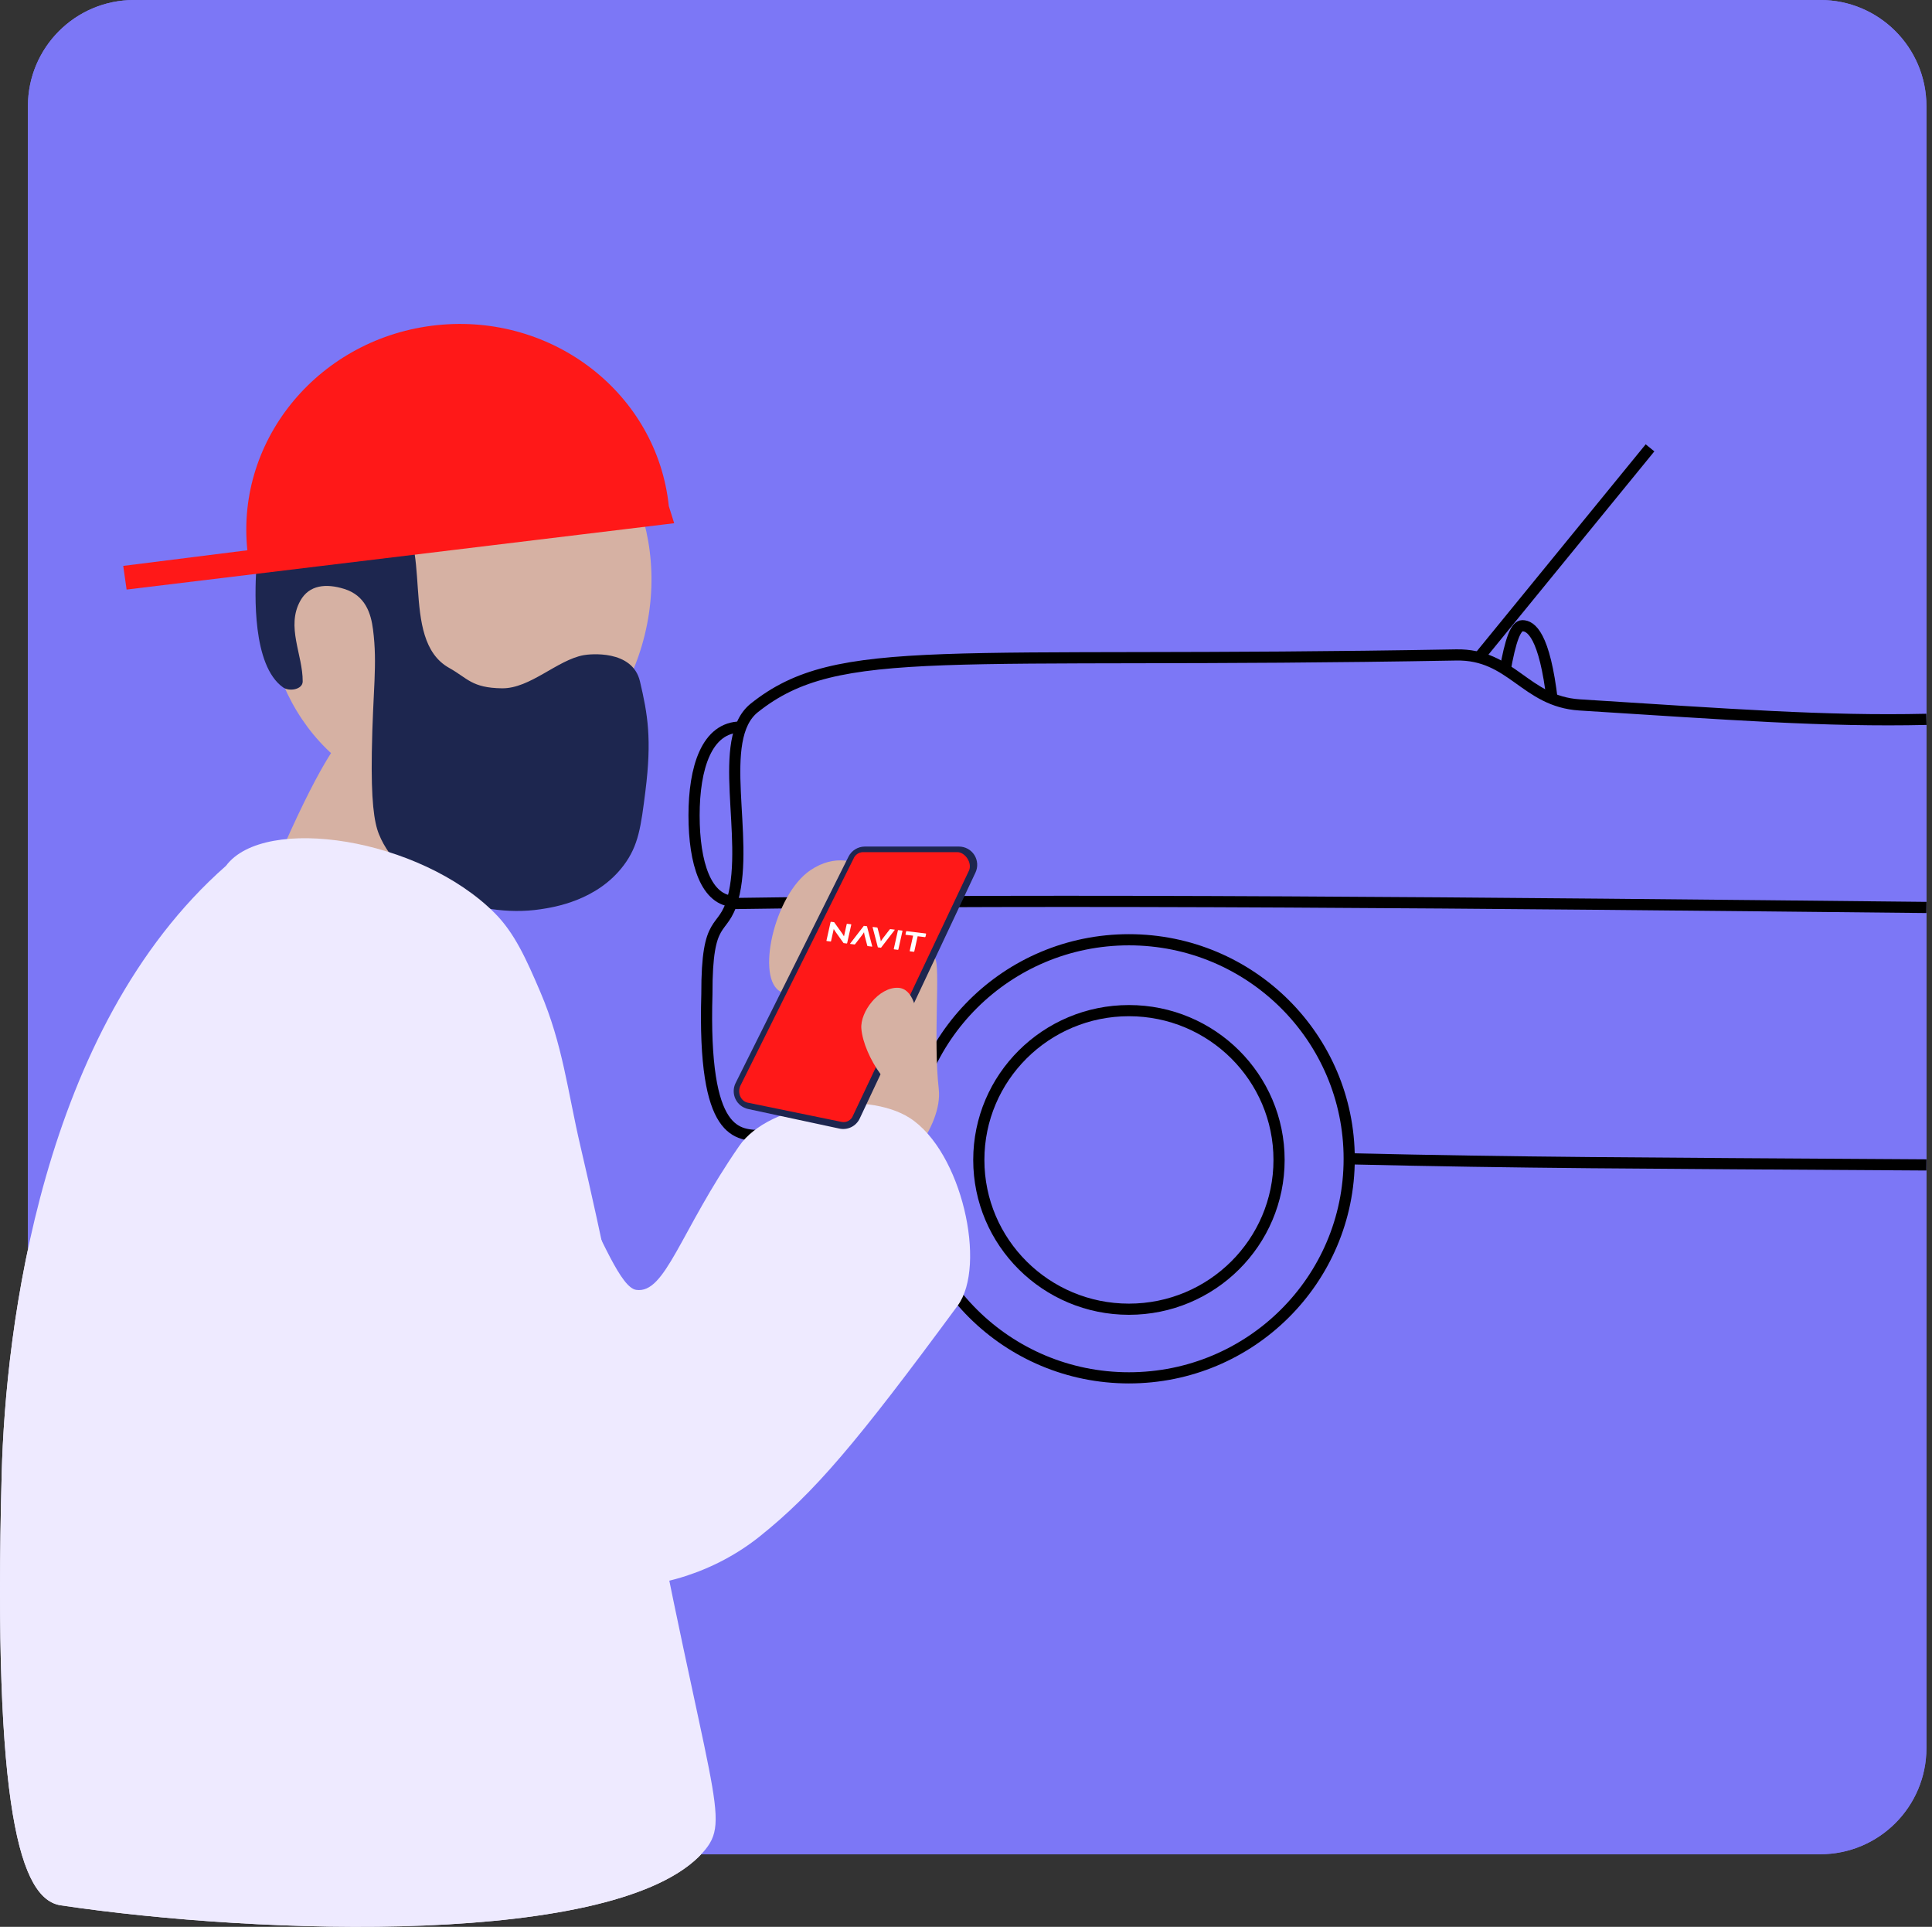 <?xml version="1.0" encoding="utf-8"?>
<svg xmlns="http://www.w3.org/2000/svg" fill="none" height="345" viewBox="0 0 346 345" width="346">
<rect x="0" y="0" width="346" height="345" fill="#333333" stroke="none"/>
<path d="M5 19C5 8.507 13.507 0 24 0H326C336.493 0 345 8.507 345 19V313C345 323.493 336.493 332 326 332H24C13.507 332 5 323.493 5 313V19Z" fill="#7C77F6"/>
<g clip-path="url(#clip0_429_7354)">
<path d="M145.657 205.344C143.792 203.03 143.433 201.585 140.361 198.136C135.86 193.077 142.6 178.904 139.877 177.6C135.274 175.417 138.612 160.211 145.129 155.817C153.889 149.914 160.905 160.667 161.351 160.968C163.773 162.753 166.157 169.65 167.465 171.6C168.434 173.021 167.112 186.127 168.119 194.959C168.904 201.822 161.079 210.626 156.491 213.39C151.534 216.407 150.502 211.344 145.657 205.344Z" fill="#D6B1A3"/>
<path d="M115.462 113.687C120.447 93.356 109.587 73.213 91.205 68.697C72.824 64.181 53.882 77.001 48.897 97.333C43.912 117.664 54.772 137.807 73.154 142.323C91.535 146.839 110.477 134.019 115.462 113.687Z" fill="#D6B1A3"/>
<path d="M86.26 166.997C78.576 155.109 76.284 140.805 76.085 135.771C76.017 133.928 65.106 131.755 60.905 132.608C60.905 132.608 57.281 136.261 49.131 155.405C47.881 158.349 44.804 164.136 43.234 167.87" fill="#D6B1A3"/>
<path d="M70.328 91.409C78.081 96.352 71.215 114.453 80.455 119.599C83.754 121.438 84.472 123.169 89.893 123.242C94.947 123.31 99.778 118.169 104.54 117.305C105.509 117.126 113.262 116.224 114.614 122.02C115.995 127.898 116.765 132.307 115.583 141.683C114.788 147.989 114.362 151.384 111.706 154.925C106.934 161.293 99.148 162.452 96.778 162.806C85.387 164.509 71.704 158.926 67.857 149.347C66.975 147.149 66.452 143.264 66.588 134.728C66.767 123.436 67.629 119.11 66.801 112.693C66.433 109.821 65.434 106.625 61.646 105.446C58.399 104.437 55.386 104.719 53.801 107.537C51.175 112.207 54.247 117.237 54.208 122.015C54.208 123.47 51.785 123.868 50.695 123.077C45.138 119.134 45.671 106.242 45.879 102.104C46.412 91.729 64.369 87.597 70.328 91.409Z" fill="#1D264F"/>
<path d="M119.779 90.628C117.681 70.548 99.085 56.036 78.246 58.218C57.407 60.401 42.202 78.444 44.3 98.525L22.07 101.323L22.671 105.562L120.739 93.684L119.779 90.628Z" fill="#FF1818"/>
<path d="M132.391 205.179C121.732 220.569 119.173 231.749 113.921 230.949C111.213 230.536 107.86 222.029 103.344 213.085C86.25 179.215 85.232 175.465 76.453 168.714C71.68 165.042 64.742 163.655 60.023 165.968C46.834 172.429 49.46 187.742 52.832 196.463C67.935 235.484 79.966 258.906 85.421 269.703C94.748 288.207 120.229 287.775 136.078 275.082C145.769 267.321 153.298 258.508 171.507 233.776C176.768 226.622 172.262 206.168 162.916 200.168C155.183 195.206 137.808 197.355 132.391 205.179Z" fill="#EEEAFF"/>
<path d="M151.956 153.387L131.742 193.912C131.519 194.358 131.401 194.849 131.398 195.347C131.394 195.846 131.504 196.338 131.719 196.788C131.935 197.237 132.25 197.631 132.641 197.94C133.032 198.248 133.488 198.463 133.975 198.568L150.328 202.075C151.049 202.231 151.801 202.137 152.462 201.809C153.123 201.481 153.653 200.939 153.967 200.271L174.695 156.239C174.93 155.741 175.036 155.192 175.002 154.642C174.968 154.093 174.796 153.56 174.502 153.095C174.207 152.63 173.8 152.247 173.318 151.982C172.835 151.716 172.294 151.578 171.744 151.578H154.863C154.259 151.581 153.667 151.752 153.154 152.072C152.641 152.391 152.226 152.846 151.956 153.387Z" fill="#1D264F"/>
<path d="M40.467 155.031C47.348 145.772 75.203 150.021 88.629 163.519C92.156 167.07 94.225 171.678 96.74 177.551C100.815 187.058 101.667 195.498 103.964 205.29C107.898 222.063 111.309 238.952 114.512 255.88C127.11 322.388 131.204 325.681 125.908 331.647C110.815 348.652 46.582 346.45 10.897 341.154C3.658 340.082 -1.298 324.381 0.305 263.824C0.988 237.977 7.37 184.138 40.467 155.031Z" fill="#EEEAFF"/>
<path d="M152.862 153.736L132.575 194.441C132.033 195.663 132.658 197.132 133.845 197.419L150.711 200.877C151.136 200.966 151.579 200.898 151.959 200.686C152.338 200.474 152.628 200.132 152.775 199.723L173.552 155.841C174.133 154.454 172.81 152.577 171.449 152.577H154.49C154.137 152.595 153.796 152.713 153.507 152.919C153.219 153.124 152.995 153.408 152.862 153.736Z" fill="#FF1818"/>
<path d="M162.359 194.586C164.506 192.19 166.192 177.003 160.775 176.863C157.383 176.775 154.021 181.16 154.258 184.172C154.641 189.076 160.063 197.147 162.359 194.586Z" fill="#D6B1A3"/>
<path d="M149.887 168.564L149.538 167.511L148.681 167.424L148.254 168.394L147.406 168.311L148.753 165.227L150.803 165.435C151.554 165.508 151.98 165.92 151.67 166.619C151.564 166.859 151.399 167.069 151.189 167.228C150.98 167.387 150.733 167.489 150.473 167.526L150.875 168.661L149.887 168.564ZM150.105 166.885C150.241 166.92 150.385 166.905 150.512 166.844C150.639 166.782 150.74 166.679 150.798 166.551C150.929 166.25 150.749 166.138 150.444 166.109L149.296 165.993L148.957 166.769L150.105 166.885Z" fill="white"/>
<path d="M153.109 165.668L153.38 167.085L154.834 165.838L155.803 165.935L153.536 167.841L153.08 168.884L152.227 168.797L152.683 167.754L152.198 165.571L153.109 165.668Z" fill="white"/>
<path d="M158.885 167.865C158.674 168.336 158.313 168.724 157.859 168.969C157.406 169.213 156.884 169.301 156.375 169.218L154.737 169.054L156.084 165.969L157.722 166.134C158.841 166.25 159.306 166.895 158.885 167.865ZM158.018 167.778C158.255 167.23 157.969 166.905 157.339 166.842L156.627 166.769L155.905 168.428L156.617 168.501C156.898 168.551 157.187 168.508 157.44 168.377C157.693 168.247 157.896 168.036 158.018 167.778Z" fill="white"/>
<path d="M162.155 169.087L161.855 169.776L158.734 169.461L160.077 166.376L163.153 166.686L162.853 167.375L160.619 167.147L160.396 167.656L162.237 167.841L161.952 168.5L160.11 168.311L159.873 168.859L162.155 169.087Z" fill="white"/>
<path d="M166.007 169.189C165.731 169.825 164.984 170.203 163.923 170.091C163.618 170.087 163.317 170.013 163.044 169.876C162.77 169.739 162.531 169.543 162.344 169.301L163.037 168.792C163.173 168.983 163.354 169.14 163.562 169.249C163.771 169.358 164.003 169.415 164.238 169.417C164.723 169.466 165.033 169.393 165.12 169.194C165.207 168.995 165.004 168.903 164.422 168.792C163.589 168.622 162.886 168.341 163.187 167.652C163.487 166.963 164.311 166.682 165.236 166.793C165.768 166.807 166.273 167.03 166.642 167.414L165.968 167.928C165.839 167.783 165.682 167.665 165.506 167.582C165.33 167.499 165.14 167.452 164.946 167.443C164.602 167.409 164.161 167.443 164.069 167.642C163.977 167.841 164.301 167.914 164.805 168.011C165.731 168.214 166.322 168.481 166.007 169.189Z" fill="white"/>
</g>
<path d="M5 19C5 8.507 13.507 0 24 0H326C336.493 0 345 8.507 345 19V313C345 323.493 336.493 332 326 332H24C13.507 332 5 323.493 5 313V19Z" fill="#7C77F6"/>
<path d="M241.627 207.484C273.284 208.21 290.782 208.23 345 208.579" stroke="black" stroke-miterlimit="10" stroke-width="2"/>
<path d="M295.499 80.189L264.851 117.728" stroke="black" stroke-miterlimit="10" stroke-width="2"/>
<path d="M202.18 246.704C180.394 246.704 162.733 229.145 162.733 207.484C162.733 185.824 180.394 168.265 202.18 168.265C223.966 168.265 241.627 185.824 241.627 207.484C241.627 229.145 223.966 246.704 202.18 246.704Z" stroke="black" stroke-miterlimit="10" stroke-width="2"/>
<path d="M131.186 161.778C189.03 160.903 267.113 161.672 345 162.481" stroke="black" stroke-miterlimit="10" stroke-width="2"/>
<path d="M202.18 234.416C187.332 234.416 175.294 222.448 175.294 207.685C175.294 192.923 187.332 180.955 202.18 180.955C217.028 180.955 229.065 192.923 229.065 207.685C229.065 222.448 217.028 234.416 202.18 234.416Z" stroke="black" stroke-miterlimit="10" stroke-width="2"/>
<path d="M278.002 125.541C276.627 113.632 274.156 112.034 272.644 112.034C271.483 112.034 270.507 114.473 269.489 120.35" stroke="black" stroke-miterlimit="10" stroke-width="2"/>
<path d="M162.733 204.111C156.297 203.892 143.486 203.519 136.604 203.342C132.133 203.223 125.834 203.75 126.596 177.99C126.56 163.53 129.483 167.336 131.24 160.943C134.276 149.928 128.078 132.325 135.103 126.737C150.201 114.727 168.776 118.918 260.779 117.267C270.775 117.083 273.091 125.595 282.896 126.216C309.747 127.902 326.852 129.214 345 128.799" stroke="black" stroke-miterlimit="10" stroke-width="2"/>
<path d="M132.692 130.176C126.537 130.176 124.298 137.515 124.298 146.009C124.298 154.503 126.423 161.399 131.633 161.399" stroke="black" stroke-miterlimit="10" stroke-width="2"/>
<g clip-path="url(#clip1_429_7354)">
<path d="M145.657 205.344C143.792 203.03 143.433 201.585 140.361 198.136C135.86 193.077 142.6 178.904 139.877 177.6C135.274 175.417 138.612 160.211 145.129 155.817C153.889 149.914 160.905 160.667 161.351 160.968C163.773 162.753 166.157 169.65 167.465 171.6C168.434 173.021 167.112 186.127 168.119 194.959C168.904 201.822 161.079 210.626 156.491 213.39C151.534 216.407 150.502 211.344 145.657 205.344Z" fill="#D6B1A3"/>
<path d="M115.462 113.687C120.447 93.356 109.587 73.213 91.205 68.697C72.824 64.181 53.882 77.001 48.897 97.333C43.912 117.664 54.772 137.807 73.154 142.323C91.535 146.839 110.477 134.019 115.462 113.687Z" fill="#D6B1A3"/>
<path d="M86.26 166.997C78.576 155.109 76.284 140.805 76.085 135.771C76.017 133.928 65.106 131.755 60.905 132.608C60.905 132.608 57.281 136.261 49.131 155.405C47.881 158.349 44.804 164.136 43.234 167.87" fill="#D6B1A3"/>
<path d="M70.328 91.409C78.081 96.352 71.215 114.453 80.455 119.599C83.754 121.438 84.472 123.169 89.893 123.242C94.947 123.31 99.778 118.169 104.54 117.305C105.509 117.126 113.262 116.224 114.614 122.02C115.995 127.898 116.765 132.307 115.583 141.683C114.788 147.989 114.362 151.384 111.706 154.925C106.934 161.293 99.148 162.452 96.778 162.806C85.387 164.509 71.704 158.926 67.857 149.347C66.975 147.149 66.452 143.264 66.588 134.728C66.767 123.436 67.629 119.11 66.801 112.693C66.433 109.821 65.434 106.625 61.646 105.446C58.399 104.437 55.386 104.719 53.801 107.537C51.175 112.207 54.247 117.237 54.208 122.015C54.208 123.47 51.785 123.868 50.695 123.077C45.138 119.134 45.671 106.242 45.879 102.104C46.412 91.729 64.369 87.597 70.328 91.409Z" fill="#1D264F"/>
<path d="M119.779 90.628C117.681 70.548 99.085 56.036 78.246 58.218C57.407 60.401 42.202 78.444 44.3 98.525L22.07 101.323L22.671 105.562L120.739 93.684L119.779 90.628Z" fill="#FF1818"/>
<path d="M132.391 205.179C121.732 220.569 119.173 231.749 113.921 230.949C111.213 230.536 107.86 222.029 103.344 213.085C86.25 179.215 85.232 175.465 76.453 168.714C71.68 165.042 64.742 163.655 60.023 165.968C46.834 172.429 49.46 187.742 52.832 196.463C67.935 235.484 79.966 258.906 85.421 269.703C94.748 288.207 120.229 287.775 136.078 275.082C145.769 267.321 153.298 258.508 171.507 233.776C176.768 226.622 172.262 206.168 162.916 200.168C155.183 195.206 137.808 197.355 132.391 205.179Z" fill="#EEEAFF"/>
<path d="M151.956 153.387L131.742 193.912C131.519 194.358 131.401 194.849 131.398 195.347C131.394 195.846 131.504 196.338 131.719 196.788C131.935 197.237 132.25 197.631 132.641 197.94C133.032 198.248 133.488 198.463 133.975 198.568L150.328 202.075C151.049 202.231 151.801 202.137 152.462 201.809C153.123 201.481 153.653 200.939 153.967 200.271L174.695 156.239C174.93 155.741 175.036 155.192 175.002 154.642C174.968 154.093 174.796 153.56 174.502 153.095C174.207 152.63 173.8 152.247 173.318 151.982C172.835 151.716 172.294 151.578 171.744 151.578H154.863C154.259 151.581 153.667 151.752 153.154 152.072C152.641 152.391 152.226 152.846 151.956 153.387Z" fill="#1D264F"/>
<path d="M40.467 155.031C47.348 145.772 75.203 150.021 88.629 163.519C92.156 167.07 94.225 171.678 96.74 177.551C100.815 187.058 101.667 195.498 103.964 205.29C107.898 222.063 111.309 238.952 114.512 255.88C127.11 322.388 131.204 325.681 125.908 331.647C110.815 348.652 46.582 346.45 10.897 341.154C3.658 340.082 -1.298 324.381 0.305 263.824C0.988 237.977 7.37 184.138 40.467 155.031Z" fill="#EEEAFF"/>
<path d="M152.862 153.736L132.575 194.441C132.033 195.663 132.658 197.132 133.845 197.419L150.711 200.877C151.136 200.966 151.579 200.898 151.959 200.686C152.338 200.474 152.628 200.132 152.775 199.723L173.552 155.841C174.133 154.454 172.81 152.577 171.449 152.577H154.49C154.137 152.595 153.796 152.713 153.507 152.919C153.219 153.124 152.995 153.408 152.862 153.736Z" fill="#FF1818"/>
<g clip-path="url(#clip2_429_7354)">
<path clip-rule="evenodd" d="M151.075 168.866L149.637 166.849C149.486 166.641 149.327 166.356 149.327 166.356L149.31 166.354L148.829 168.52C148.822 168.555 148.777 168.585 148.741 168.58L148.066 168.497C148.029 168.492 148.002 168.454 148.009 168.419L148.746 165.11C148.753 165.075 148.798 165.045 148.835 165.05L149.386 165.118L150.813 167.112C150.968 167.327 151.129 167.629 151.129 167.629L151.154 167.632L151.635 165.467C151.641 165.432 151.687 165.402 151.723 165.406L152.395 165.489C152.432 165.494 152.459 165.533 152.452 165.567L151.715 168.874C151.708 168.909 151.663 168.939 151.627 168.934L151.075 168.866ZM157.626 167.917C157.697 168.179 157.734 168.515 157.734 168.515L157.771 168.52C157.771 168.52 157.951 168.213 158.132 167.979L159.336 166.421C159.388 166.356 159.406 166.354 159.478 166.363L160.199 166.452C160.235 166.457 160.243 166.475 160.241 166.493C160.238 166.51 160.212 166.543 160.184 166.575L157.78 169.693L157.217 169.624L156.292 166.095L156.289 166.081C156.28 166.049 156.272 166.019 156.276 166.006C156.278 165.988 156.295 165.973 156.331 165.977L157.052 166.066C157.124 166.075 157.14 166.084 157.161 166.155L157.626 167.917ZM154.747 166.954C154.747 166.954 154.784 167.288 154.855 167.552L155.32 169.314C155.34 169.388 155.357 169.394 155.429 169.403L156.15 169.492C156.186 169.497 156.203 169.481 156.205 169.463C156.207 169.448 156.201 169.418 156.192 169.388L156.189 169.375L155.267 165.843L154.703 165.774L152.297 168.892C152.271 168.925 152.245 168.955 152.24 168.974C152.236 168.994 152.243 169.01 152.282 169.015L153.003 169.104C153.076 169.113 153.093 169.108 153.145 169.046L154.349 167.49C154.53 167.259 154.71 166.95 154.71 166.95L154.747 166.954ZM160.885 170.005C160.879 170.04 160.833 170.07 160.797 170.066L160.124 169.983C160.088 169.978 160.061 169.939 160.068 169.904L160.805 166.598C160.812 166.563 160.857 166.533 160.893 166.538L161.566 166.621C161.602 166.625 161.629 166.664 161.622 166.699L160.885 170.005ZM162.164 167.284C162.157 167.319 162.193 167.37 162.229 167.374L163.526 167.534L162.92 170.256C162.913 170.291 162.94 170.33 162.976 170.334L163.649 170.417C163.685 170.422 163.728 170.392 163.737 170.357L164.343 167.635L165.642 167.796C165.679 167.8 165.737 167.761 165.744 167.726L165.854 167.232C165.861 167.197 165.825 167.146 165.789 167.142L162.376 166.721C162.34 166.716 162.283 166.756 162.274 166.79L162.164 167.284Z" fill="white" fill-rule="evenodd"/>
</g>
<path d="M162.359 194.586C164.506 192.19 166.192 177.003 160.775 176.863C157.383 176.775 154.021 181.16 154.258 184.172C154.641 189.076 160.063 197.147 162.359 194.586Z" fill="#D6B1A3"/>
</g>
<defs>
<clipPath id="clip0_429_7354">
<rect fill="white" height="287" transform="translate(0 58)" width="175"/>
</clipPath>
<clipPath id="clip1_429_7354">
<rect fill="white" height="287" transform="translate(0 58)" width="175"/>
</clipPath>
<clipPath id="clip2_429_7354">
<rect fill="white" height="3.513" transform="translate(148.431 165) rotate(7.034)" width="17.566"/>
</clipPath>
</defs>
</svg>